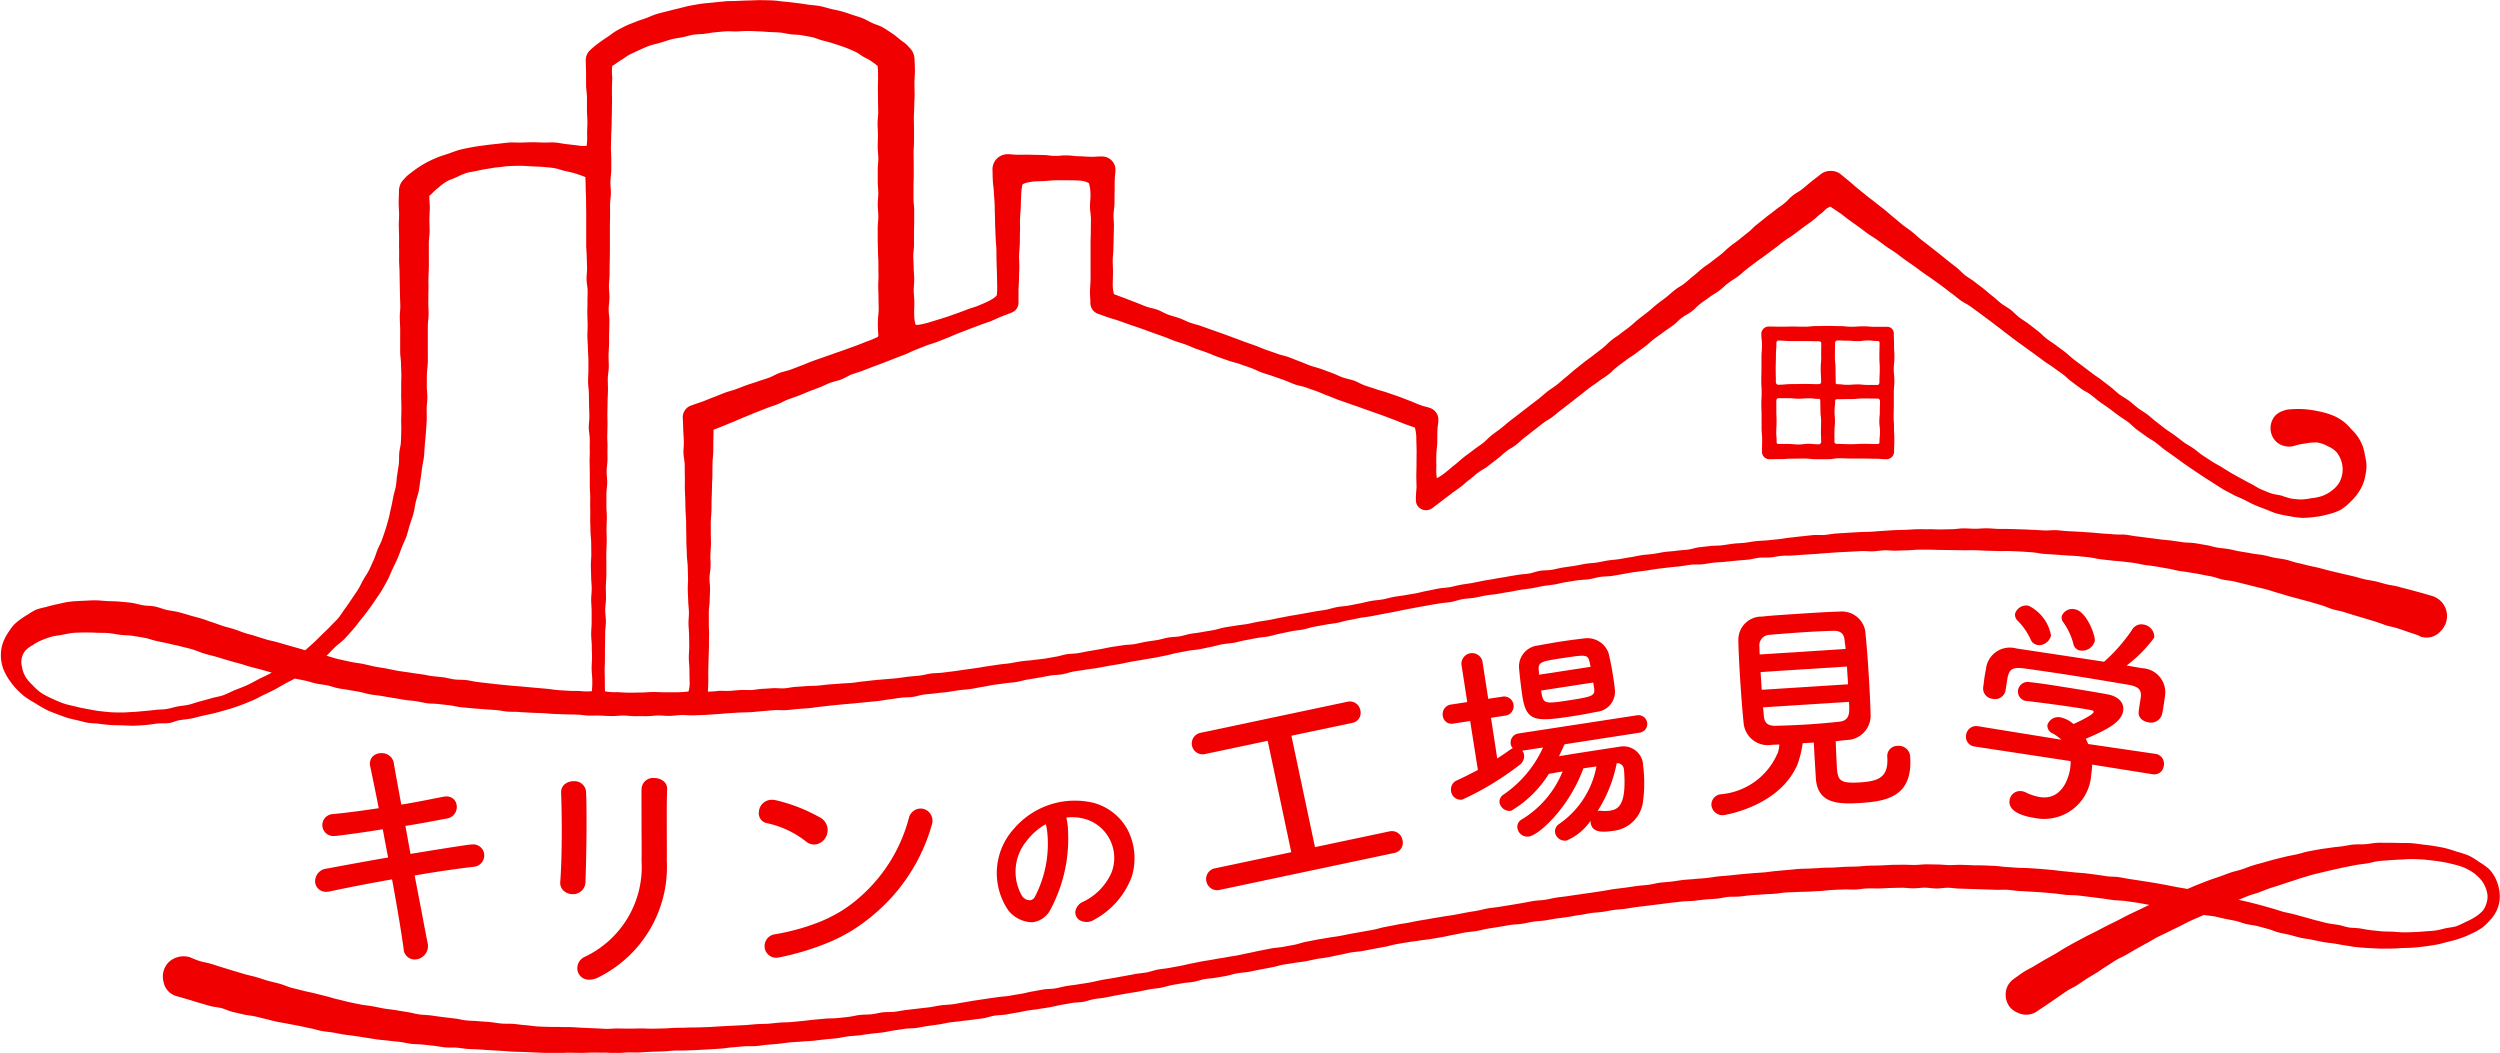 <svg xmlns="http://www.w3.org/2000/svg" width="129.578" height="54.57"><g fill="#f00000"><path d="M24.545 44.928a.594.594 0 00.554-.625.569.569 0 00-.635-.533 1.194 1.194 0 00-.153.011c-.843.12-1.991.307-3 .472l-.034.006-.264-1.45.036-.006c.7-.111 1.365-.238 1.937-.346l.17-.032a.6.6 0 00.517-.658.518.518 0 00-.536-.487.829.829 0 00-.16.017l-.4.078c-.529.105-1.128.225-1.742.323l-.035.005-.158-.861c-.1-.537-.184-1-.235-1.322a.618.618 0 00-.64-.482.611.611 0 00-.483.206.575.575 0 00-.09.5l.12.582c.091.433.2.956.31 1.532l.007.037h-.036c-.895.135-1.656.233-2.326.3a.569.569 0 10.065 1.135 1.022 1.022 0 00.119-.007 55.427 55.427 0 002.127-.3l.261-.04.006.034c.075.417.16.858.244 1.3l.025.129-.036.006c-1.2.205-2.337.417-3.121.565a.668.668 0 00-.626.694.557.557 0 00.576.513.819.819 0 00.167-.018 92.324 92.324 0 013.209-.621l.035-.006.007.035c.247 1.336.47 2.669.593 3.564a.57.57 0 00.571.553.659.659 0 00.153-.018.7.7 0 00.515-.861c-.085-.427-.192-.988-.313-1.627l-.354-1.847.036-.006a53.868 53.868 0 013.017-.444zm4.631 1.204a.694.694 0 00.5.214h.01a.641.641 0 00.66-.638c.042-1.147.082-3.419.032-4.65a.6.6 0 00-.649-.567.7.7 0 00-.5.194.539.539 0 00-.146.4c.051 1.344.051 3.361-.044 4.618a.555.555 0 00.137.429zm5.266-5.599a.756.756 0 00-.538-.207.593.593 0 00-.652.575c-.007.518 0 1.182 0 1.846s.012 1.334 0 1.848a5.15 5.15 0 01-2.947 5 .647.647 0 00-.366.731.6.6 0 00.608.453 1.116 1.116 0 00.535-.156 6.386 6.386 0 003.479-6.016c.007-.44 0-.943 0-1.459 0-.765-.009-1.556.017-2.222a.522.522 0 00-.136-.393zm21.683 6.214a.648.648 0 00-.39.528.485.485 0 00.243.43.732.732 0 00.746-.042 4.2 4.2 0 001.934-2.219 3.23 3.23 0 00-.221-2.453 2.849 2.849 0 00-1.756-1.378 4.151 4.151 0 00-4.113 1.325 3.421 3.421 0 00-.3 4.255 1.628 1.628 0 001.163.607h.086a1.2 1.2 0 00.905-.61 7.807 7.807 0 00.934-4.162.068.068 0 000-.024c0-.033 0-.064-.008-.095v-.039a.523.523 0 00-.011-.094 4.384 4.384 0 00-.067-.4 2.5 2.5 0 011.061.1 2.105 2.105 0 011.28 2.75 3.042 3.042 0 01-1.486 1.521zm-2.5-.245a.314.314 0 01-.238.159.516.516 0 01-.4-.2 2.508 2.508 0 01.255-2.912 3.207 3.207 0 01.965-.832c.02.08.04.178.06.293a5.929 5.929 0 01-.639 3.492zm8.903-.817a.57.57 0 00.7.437l9.043-1.913a.534.534 0 00.421-.662.554.554 0 00-.658-.459l-3.877.82-1.222-5.774 3.15-.666a.524.524 0 00.423-.651.551.551 0 00-.656-.447l-7.635 1.615a.562.562 0 10.232 1.1l3.257-.689 1.222 5.774-3.937.833a.563.563 0 00-.463.682zm18.955-8.56c.433-.066.864-.145 1.246-.227a1.048 1.048 0 00.971-1.167 9.664 9.664 0 00-.082-.61 14.505 14.505 0 00-.24-1.256 1.166 1.166 0 00-1.268-.776c-.376.046-.776.095-1.185.158s-.805.136-1.2.208a1.1 1.1 0 00-.989 1.205c.041.424.1.966.17 1.423.203 1.331.682 1.33 2.577 1.042zm1.144-1.445c.046.376-.054.427-1.317.621-1.31.2-1.326.18-1.432-.511l2.7-.414zm-1.583-1.577c1.193-.183 1.265-.182 1.357.259l.042.2-2.667.409-.017-.189c-.049-.477.08-.496 1.287-.681z"/><path d="M84.966 37.978a.456.456 0 10-.138-.9l-6.106.936a.473.473 0 00-.42.543.429.429 0 00.106.223 1.4 1.4 0 00-.143.082c-.2.151-.422.292-.662.449l-.323-2.106.807-.124a.5.5 0 00-.15-.982l-.8.122-.3-1.942a.552.552 0 00-1.088.167l.3 1.942-.866.133a.5.5 0 00-.4.588.456.456 0 00.551.395l.866-.133.4 2.536c-.355.186-.721.374-1.079.537a.509.509 0 00-.309.562.5.5 0 00.582.438 15.291 15.291 0 002.948-1.781.569.569 0 00.252-.542.491.491 0 00-.092-.213l1.076-.165a5.9 5.9 0 01-2.056 2.446.435.435 0 00-.2.414.534.534 0 00.6.422 5.75 5.75 0 001.957-1.916c.222-.034.466-.083.712-.121a5.176 5.176 0 01-2.132 2.494.425.425 0 00-.208.439.517.517 0 00.594.436c.561-.086 2.118-1.569 2.823-3.533l.678-.1a4.658 4.658 0 01-1.926 2.978.455.455 0 00-.218.452.516.516 0 00.6.411 2.885 2.885 0 001.243-1.028.319.319 0 000 .107c.064.421.405.536 1.154.422a1.743 1.743 0 001.544-1.41 7.086 7.086 0 00.025-1.944 1.028 1.028 0 00-1.244-1.006l-.854.131c-.749.115-1.591.244-2.267.36.1-.207.2-.414.288-.619zm-1.171 1.581a.34.34 0 01.375.337c0 .012.005.035.009.058.125 1.753-.281 1.995-.737 2.065a2.157 2.157 0 01-.442.008.518.518 0 00-.121-.005c-.035.005-.057.021-.08.024a7.125 7.125 0 00.997-2.487zm8.282-.392a3.525 3.525 0 01-2.872 2 .538.538 0 00-.5.565.576.576 0 00.638.516s2.9-.42 3.834-2.654a5.858 5.858 0 00.26-1.074c.192-.01.385-.02.575-.033.029.638.087 1.526.105 1.845.085 1.311 1.121 1.363 2.314 1.287 1.347-.088 2.706-.327 2.577-2.359a.593.593 0 00-.667-.6.526.526 0 00-.52.591c.067 1.061-.49 1.24-1.4 1.3-1.014.066-1.166-.079-1.21-.73a63.469 63.469 0 01-.064-1.405c.2-.013.4-.051.6-.061a1.265 1.265 0 001.21-1.288 61.192 61.192 0 00-.114-2.318 48.117 48.117 0 00-.166-2.052 1.23 1.23 0 00-1.3-1c-.605.017-1.35.063-2.07.111s-1.44.09-1.981.15a1.2 1.2 0 00-1.225 1.238c.006.463.045 1.279.1 2.117s.121 1.676.177 2.2a1.26 1.26 0 001.455 1.093l.393-.018a1.865 1.865 0 01-.082.445.521.521 0 00-.067.134zm-.888-5.707a.544.544 0 01.523-.555 82.27 82.27 0 011.841-.141c.555-.036 1.075-.057 1.466-.069s.554.165.587.473c.009.129.043.293.053.469l-4.45.285c-.013-.177-.012-.331-.02-.463zm.064 1.372l4.477-.285.058.921-4.475.285zm.772 2.786c-.344.008-.564-.107-.6-.484-.009-.143-.032-.294-.042-.472l4.452-.283c.032.534.062.97-.5 1.028-.508.056-1.038.1-1.569.137a45.1 45.1 0 01-1.741.074zm-49.827 6.155a.7.7 0 00.568-.324.743.743 0 00-.191-1.036 8.62 8.62 0 00-2.329-.928.948.948 0 00-.23-.03.666.666 0 00-.681.612.523.523 0 00.423.6 4.919 4.919 0 011.988.925.69.69 0 00.452.181zm-2.016 5.868h.048a.624.624 0 00.122-.012 13.68 13.68 0 002.6-.783 9.046 9.046 0 001.241-.636 9.752 9.752 0 001.125-.833 9.419 9.419 0 002.995-4.679.638.638 0 00-.067-.48.615.615 0 00-.381-.291.665.665 0 00-.105-.018h-.05a.63.63 0 00-.6.483 8.221 8.221 0 01-2.536 4.1 6.9 6.9 0 01-.969.726 8.028 8.028 0 01-1.079.548 11.436 11.436 0 01-2.41.667.617.617 0 00-.475.723.608.608 0 00.541.485zm65.547-8.329a2.633 2.633 0 01-.751-.25.541.541 0 00-.183-.053.548.548 0 00-.636.463c-.072.456.381.779 1.292.922a2.445 2.445 0 002.94-2.245 3.765 3.765 0 00.046-.52l3.131.5a.493.493 0 00.583-.436.514.514 0 00-.43-.619l-3.489-.511a2.915 2.915 0 00-.125-.272c1.155-.49 1.85-.872 1.94-1.444.057-.363-.17-.745-.835-.862-.536-.1-1.387-.242-2.241-.376-.62-.1-1.251-.2-1.758-.252a.511.511 0 00-.614.407.494.494 0 00.449.573h.024c.824.093 1.961.248 2.709.366.269.042.491.077.618.109.082.013.125.043.118.09-.022.14-.71.475-1.045.626a1.5 1.5 0 00-.653-.342.587.587 0 00-.7.394.436.436 0 00.29.441 2.015 2.015 0 01.429.319l-4.321-.7a.525.525 0 00-.611.455.509.509 0 00.457.6l4.96.754a2.25 2.25 0 01-.027.4c-.012.102-.257 1.668-1.567 1.463z"/><path d="M111.041 34.635c-.269-.042-.548-.1-.817-.14a6.907 6.907 0 001.434-1.45.651.651 0 00-.576-.677.552.552 0 00-.585.291 8.821 8.821 0 01-1.44 1.641c-1.028-.161-4.551-.69-4.551-.69a1.248 1.248 0 00-1.544.907c-.027.175-.07.372-.1.571s-.045.364-.069.517a.536.536 0 00.479.614.554.554 0 00.677-.421v-.012l.107-.678c.1-.4.23-.551.875-.461.727.1 1.547.219 2.377.349 1.017.16 2.067.337 3 .495.478.087.722.209.645.7l-.1.643v.024c-.051.327.2.535.507.582a.588.588 0 00.7-.417c.03-.115.053-.267.079-.431.035-.222.074-.468.088-.633a1.249 1.249 0 00-1.186-1.324z"/><path d="M105.249 33.136a.522.522 0 00.128.192.533.533 0 00.5.08.65.65 0 00.429-.47 2.129 2.129 0 00-1.172-1.545.608.608 0 00-.69.416.419.419 0 00.106.335 3.412 3.412 0 01.699.992zm2.575.581a.677.677 0 00.751-.492c.044-.274-.426-1.548-1.034-1.645a.58.58 0 00-.682.368.42.42 0 00.065.28 3.373 3.373 0 01.54 1.138.427.427 0 00.36.351z"/><path d="M9.312 37.327c.2-.033.4-.047.6-.085s.392-.1.589-.143c.221-.051.445-.092.667-.15s.439-.118.658-.182.439-.136.652-.216.427-.168.637-.258c.188-.079.363-.186.547-.273s.369-.171.549-.266.353-.2.53-.3.363-.178.537-.285c.187.044.373.071.56.114s.369.106.556.147.381.053.568.093.368.111.556.149.379.056.567.092.378.063.566.1.372.1.56.13.381.047.569.079.392.073.589.1.393.069.59.1.4.042.594.07.391.081.589.108.4.016.6.041.4.046.594.069.392.083.59.1.4.034.6.054.4.029.6.047.4.026.6.043.395.065.593.08.4 0 .6.019.4.025.6.037.4.012.6.022.4.032.6.042.4.013.6.021.4.007.6.013.4.047.6.052.4-.009.6 0 .4.021.6.023.4-.027.6-.026.4.033.6.032.4 0 .6 0 .4-.032.6-.035.4.024.6.02.4-.039.6-.044.4.023.6.016l.6-.021c.2-.008.4-.029.6-.038s.4-.038.6-.048.4-.026.6-.037.4-.009.6-.021.4-.038.6-.052.4-.036.6-.051.4.011.6 0 .4-.041.595-.058.4-.027.6-.044.4-.056.6-.075.4-.049.6-.068l.6-.058c.2-.02.4-.033.6-.054s.4-.036.6-.058.4-.036.6-.06.4-.065.6-.089.4-.057.6-.082.4-.016.6-.042.392-.1.591-.123.4-.036.6-.064.4-.039.6-.066.4-.064.6-.092.4-.035.6-.064.395-.076.593-.106.394-.077.593-.107.4-.051.6-.082.4-.038.6-.07.391-.1.589-.128l.594-.1c.2-.033.395-.075.593-.108s.4-.028.6-.062.389-.111.587-.145.4-.056.6-.091.4-.053.6-.088.4-.073.593-.108.4-.066.594-.1.393-.085.59-.121.4-.061.594-.1.4-.064.594-.1.393-.079.591-.116.39-.1.587-.138l.592-.112c.2-.037.4-.045.6-.082s.393-.083.59-.121.39-.1.587-.135.4-.042.6-.079.391-.094.588-.131l.592-.112c.2-.038.4-.047.6-.085s.39-.1.587-.139.393-.085.59-.124.4-.053.6-.091.388-.107.585-.145.4-.07.593-.108.4-.055.6-.093.39-.1.587-.136.393-.082.591-.119.4-.054.6-.092l.592-.113.592-.112c.2-.037.393-.084.59-.121l.592-.111.592-.107c.2-.036.4-.069.593-.1s.4-.042.6-.077.388-.11.586-.145.4-.036.6-.07.393-.083.591-.117.4-.047.6-.081.4-.071.593-.1.394-.076.592-.109.4-.053.6-.085.393-.082.591-.114.4-.053.6-.084.392-.092.59-.122l.595-.093c.2-.03.4-.025.6-.055s.392-.094.59-.122.4-.022.6-.05.389-.068.584-.1.388-.075.583-.1.392-.049.587-.075.389-.065.585-.09.392-.047.587-.072.393-.036.589-.06.39-.062.586-.085.4 0 .593-.022.39-.063.586-.084.394-.024.59-.044.392-.041.589-.06.393-.033.589-.051.389-.082.585-.1.4 0 .592-.017.391-.067.587-.082.4 0 .592-.019l.59-.043.59-.036c.197-.012.392-.035.588-.046s.392-.031.589-.041l.589-.029c.2-.01.393-.023.589-.031s.394.019.591.012.392-.046.589-.052.394.024.591.019.393-.015.589-.019.393-.03.59-.032.393 0 .59 0 .393.014.59.014.393.005.59.007l.59.008c.197.003.393-.007.59 0s.393.018.589.024.393.01.589.017.394-.007.59 0 .393.015.589.026.392.026.587.039.388.065.584.08.391.023.587.039.391.024.587.042.392.017.587.036.39.038.585.059.386.075.581.1.39.044.584.068.392.029.586.054.389.043.582.071.384.078.577.107.388.049.581.08.385.07.578.1.382.086.574.121.388.052.58.087.387.058.579.1.385.072.576.111.375.118.566.159.39.051.58.094.38.094.57.14.38.094.57.143.381.089.57.14.373.119.561.171.373.113.562.167.378.1.566.153.378.1.566.152l.564.167c.189.056.369.141.557.2s.384.088.572.143.374.12.562.175l.564.167.563.171c.188.058.37.134.556.193s.384.087.57.148.371.126.555.189.373.121.556.189c.024.008.044.041.069.048a.962.962 0 001.053-.278 1.087 1.087 0 00-.458-1.827c-.193-.055-.383-.114-.576-.166s-.386-.107-.578-.157-.387-.1-.58-.153-.394-.072-.588-.119-.386-.108-.58-.154-.4-.066-.589-.112-.385-.109-.578-.155-.39-.089-.583-.135-.388-.091-.58-.138-.385-.1-.58-.151-.39-.086-.585-.132-.388-.1-.583-.141-.383-.12-.579-.163-.4-.063-.592-.1-.389-.1-.586-.136-.4-.05-.6-.088-.395-.069-.592-.1-.391-.088-.588-.122-.4-.048-.595-.08-.389-.1-.587-.131-.394-.071-.592-.1-.4-.018-.6-.046-.4-.059-.594-.085-.4-.039-.6-.064-.4-.054-.595-.077-.4-.056-.6-.077-.4-.068-.594-.088-.4 0-.6-.019-.4-.027-.6-.042-.4-.04-.6-.053l-.6-.039c-.2-.012-.4-.021-.6-.031s-.4-.041-.6-.05-.4.021-.6.013-.4-.024-.6-.031-.4-.021-.6-.026-.4-.014-.6-.018-.4 0-.6-.005-.4-.03-.6-.031-.4.024-.6.023-.4-.02-.6-.019-.4.04-.6.043l-.6.012c-.2.003-.4-.016-.6-.011s-.4-.005-.6 0-.4.022-.6.03-.4.011-.6.019-.4.028-.6.038-.4.032-.6.043-.4.007-.6.019-.4.022-.6.036-.4.022-.6.037-.395.058-.593.074-.4-.009-.6.008-.395.046-.592.063-.394.049-.592.067-.393.06-.59.08l-.592.061c-.197.02-.4.021-.594.042s-.392.063-.589.085-.4.025-.594.048-.392.06-.589.084-.4.012-.6.036-.394.043-.591.068-.388.1-.584.121-.4.032-.592.059-.4.033-.592.06-.391.07-.587.1-.4.036-.592.064-.389.079-.586.107-.391.069-.587.1-.395.041-.591.07-.388.078-.584.108-.4.035-.591.066-.388.078-.584.109-.393.053-.588.085-.387.086-.582.118-.4.018-.594.05-.383.111-.578.143-.4.037-.59.07-.391.063-.586.1-.39.062-.586.1-.391.064-.586.1-.388.082-.582.117-.392.058-.587.092-.386.091-.581.126-.4.038-.59.073-.388.083-.582.117-.386.092-.58.128l-.584.1c-.195.035-.393.054-.587.09s-.385.1-.58.131-.395.042-.589.077-.386.093-.58.128-.388.077-.583.113-.4.039-.589.075-.384.1-.578.139-.392.057-.587.093l-.584.106c-.194.036-.39.068-.584.1s-.389.075-.583.11-.388.082-.582.117-.392.059-.586.095-.387.084-.582.119-.393.049-.588.084-.391.058-.586.094-.383.105-.578.14-.39.063-.585.1-.391.054-.585.088-.383.1-.578.133-.4.028-.59.062-.383.1-.578.131-.391.056-.585.089-.386.087-.58.12-.4.026-.59.059-.391.055-.585.087-.387.08-.582.112l-.584.1c-.195.032-.387.079-.582.11s-.4.027-.59.057-.384.1-.579.13-.388.071-.583.1-.393.042-.588.071-.394.034-.589.062-.389.068-.584.1-.393.043-.588.071-.39.059-.585.086-.389.068-.584.094-.39.056-.586.083-.39.058-.586.083l-.587.074c-.2.024-.4.019-.591.043s-.387.086-.583.109-.393.034-.589.056-.391.057-.587.079-.393.031-.589.051-.393.032-.589.052-.392.046-.588.065-.391.057-.587.075-.394.02-.591.038-.393.026-.59.043-.392.046-.588.062-.4.011-.592.026l-.59.041c-.17.012-.357.061-.56.073-.179.011-.37-.017-.565-.007s-.373.024-.563.033-.376.053-.563.062-.383-.011-.565 0c-.2.009-.387.035-.563.043-.21.009-.4-.007-.564 0a5.2 5.2 0 01-.562.04c0-.017.018-.23.024-.59 0-.167-.006-.365 0-.59 0-.18.013-.378.017-.589 0-.185.014-.382.017-.588 0-.188 0-.385.006-.589s-.019-.388-.015-.589 0-.389 0-.589.041-.39.045-.589.015-.391.019-.589-.033-.393-.029-.591.054-.392.058-.589-.014-.4-.01-.593.025-.395.029-.591-.012-.4-.008-.592-.009-.4 0-.591.031-.4.035-.591 0-.4.009-.592.013-.4.017-.592.017-.4.022-.59c0-.207 0-.405.006-.592 0-.212.031-.409.036-.589.006-.225 0-.423.006-.589.012-.359.007-.572.014-.587s.209-.081.549-.221c.154-.064.337-.142.546-.227.167-.068.348-.151.546-.231.173-.069.355-.147.549-.224l.55-.216c.177-.07.366-.129.555-.2s.352-.172.54-.245.369-.131.556-.2.361-.153.548-.226.368-.137.554-.21.358-.162.543-.235.384-.1.569-.171.351-.185.536-.257.378-.121.563-.193l.555-.214c.185-.072.373-.137.557-.208l.554-.217.555-.213c.187-.073.361-.17.544-.24s.371-.147.553-.218.383-.121.564-.192.373-.148.554-.218.37-.16.549-.229l.554-.214c.195-.075.382-.143.556-.21.2-.077.39-.134.558-.2.211-.082.388-.176.543-.236.353-.136.276-.105.552-.213a.546.546 0 00.351-.518v-.609c0-.176.022-.382.026-.611 0-.19.014-.4.018-.61 0-.2-.018-.4-.013-.612s.032-.406.037-.611 0-.41.009-.612 0-.415 0-.612c.006-.216.029-.421.037-.611.009-.229.012-.436.022-.612a3.218 3.218 0 01.065-.605c.031-.065.247-.128.553-.165.17-.02.37-.016.582-.028.187-.01.383-.035.581-.039s.4 0 .583 0c.212 0 .412 0 .583.013a1.134 1.134 0 01.566.135 2.047 2.047 0 01.082.616c.007.178-.029.388-.025.62 0 .192.046.4.048.617 0 .2-.006.408-.006.62s-.012.412-.013.62v1.863c0 .232-.026.442-.028.62-.006.382.019.31.017.619a.6.6 0 00.389.574c.284.1.2.073.566.2.159.056.356.1.573.182l.567.2c.178.063.37.124.569.195.181.064.369.136.565.206l.565.2c.184.065.367.15.56.219s.378.122.571.19.367.156.559.225.378.127.569.2.37.153.561.221l.567.2c.188.067.388.1.577.172s.379.131.569.2.368.168.558.235.385.12.574.188.381.132.57.2.373.157.56.225.4.094.583.161l.567.2c.192.069.374.16.56.226s.377.154.563.221.386.133.57.2.388.129.571.2l.567.2.567.2c.2.075.391.149.563.212.216.08.4.162.558.221.346.13.552.191.563.2a2.112 2.112 0 01.074.619c.006.184.013.4.016.625 0 .2-.006.413-.005.626s-.011.425-.011.627c0 .228.013.441.012.626a5.926 5.926 0 00-.034.625.525.525 0 00.114.345.543.543 0 00.752.073c.238-.184.239-.182.478-.364l.477-.364c.239-.182.246-.172.485-.354s.226-.2.466-.381.228-.2.468-.378.264-.148.5-.33.237-.186.476-.368.222-.2.462-.387.262-.153.5-.335.218-.207.457-.388.234-.187.473-.369.235-.188.475-.371.262-.151.5-.333.23-.194.469-.376.238-.186.477-.368.235-.189.474-.371.235-.19.474-.372.252-.167.492-.35.254-.164.494-.346.216-.214.456-.4.244-.18.485-.363.255-.164.5-.347.242-.179.482-.36.223-.2.462-.384.246-.172.485-.353.252-.165.492-.347.216-.213.456-.394.266-.147.506-.328.216-.215.456-.4.247-.171.488-.352.261-.155.5-.336.223-.207.463-.389.256-.162.5-.344.222-.2.461-.381.235-.184.475-.363.247-.171.487-.35l.48-.358c.24-.179.234-.187.474-.366s.255-.16.5-.34.238-.181.478-.361.245-.172.486-.352.222-.205.463-.385.207-.25.488-.358c.161.112.337.224.5.337s.309.244.469.357l.48.342c.16.114.312.239.471.353s.333.21.492.324.314.236.474.35.331.212.491.326.315.242.477.357.327.225.488.34.319.237.48.353.33.222.49.338l.483.349c.161.117.313.245.473.362s.31.248.471.365.348.2.509.313l.48.351c.24.176.238.179.478.355s.235.182.474.359.23.186.469.362.234.182.473.357.242.174.482.35.242.172.482.348l.478.353c.24.176.253.159.493.336s.243.172.483.348.218.207.458.384.238.179.479.356.267.14.507.317.228.194.468.371.249.166.49.344.238.182.479.359c.161.117.331.222.492.339s.293.273.454.391.324.232.484.35.341.208.5.326.306.255.468.373.325.231.487.346.321.236.484.351.328.228.493.34.339.228.51.341.343.223.516.332.342.224.518.329.36.194.54.293.374.165.558.256.36.192.548.274.378.153.57.225.376.161.573.221a6.579 6.579 0 00.652.136 5.233 5.233 0 00.659.091 4.429 4.429 0 00.663-.046 3.8 3.8 0 00.65-.124 3.156 3.156 0 00.689-.237 2.756 2.756 0 00.563-.463 2.409 2.409 0 00.333-.386 2.166 2.166 0 00.4-.938 2.934 2.934 0 00.062-.517 2.8 2.8 0 00-.08-.514 2.575 2.575 0 00-.122-.5 2.664 2.664 0 00-.243-.472 2.883 2.883 0 00-.345-.4 3.021 3.021 0 00-.376-.374 2.948 2.948 0 00-.442-.276 3.53 3.53 0 00-.487-.18 4.351 4.351 0 00-.5-.118 4.836 4.836 0 00-.725-.093 5.949 5.949 0 00-.732.02.926.926 0 00-.262.07.959.959 0 00-.424.257.978.978 0 00-.218.45.968.968 0 00.3.915.971.971 0 00.45.213.949.949 0 00.495-.029 3.054 3.054 0 01.575-.117 2.4 2.4 0 01.587-.048 1.644 1.644 0 01.552.2 1.288 1.288 0 01.446.306 1.437 1.437 0 01.253.483 1.4 1.4 0 01-.121 1.1 1.477 1.477 0 01-.407.425 1.775 1.775 0 01-.52.274 2.591 2.591 0 01-.514.1 3.146 3.146 0 01-.521.066 3.844 3.844 0 01-.525-.046 4.614 4.614 0 01-.5-.153c-.182-.047-.377-.06-.557-.123s-.353-.138-.528-.214-.328-.192-.5-.277-.335-.176-.5-.268-.343-.184-.511-.283-.331-.2-.5-.308-.342-.187-.506-.295-.327-.211-.489-.32-.31-.245-.473-.359-.339-.2-.5-.319-.312-.242-.471-.359-.33-.218-.488-.336-.31-.246-.468-.364-.3-.258-.458-.377-.333-.216-.49-.335-.3-.256-.46-.376-.338-.211-.5-.33-.3-.265-.455-.385l-.472-.362c-.157-.12-.326-.226-.484-.347l-.474-.359c-.158-.121-.319-.236-.476-.357s-.3-.264-.455-.384-.32-.235-.477-.356-.33-.221-.487-.343-.291-.272-.448-.393l-.47-.365c-.157-.121-.333-.218-.49-.339s-.291-.273-.447-.395-.339-.211-.495-.333-.3-.261-.456-.383-.3-.257-.458-.38-.316-.24-.472-.362-.335-.217-.49-.339-.286-.279-.441-.4-.314-.242-.469-.366-.308-.25-.463-.373-.313-.245-.468-.369-.315-.241-.47-.366-.3-.262-.453-.387-.313-.221-.481-.356c-.148-.119-.3-.253-.46-.383s-.3-.26-.458-.387-.318-.246-.473-.371-.325-.247-.476-.37l-.467-.379c-.174-.141-.322-.282-.456-.391-.284-.23-.227-.192-.461-.374a.826.826 0 00-.511-.132.788.788 0 00-.484.181c-.234.189-.24.182-.474.37s-.229.194-.463.382-.262.153-.5.342-.209.221-.443.409-.248.171-.482.359-.242.178-.477.367l-.47.377c-.235.188-.213.216-.447.4s-.236.188-.47.376-.247.175-.482.365-.219.21-.455.4-.241.18-.476.367-.25.168-.484.355-.223.2-.458.387-.226.2-.461.387-.261.154-.5.341-.227.2-.462.385-.244.177-.48.365-.224.2-.46.388-.24.182-.475.37-.224.2-.461.392-.245.177-.481.365-.189.119-.49.357c-.134.107-.272.261-.452.405-.145.115-.309.236-.479.371-.15.119-.319.231-.485.363l-.474.378c-.154.123-.3.263-.464.392s-.3.263-.464.391-.334.226-.494.354-.307.262-.467.389-.325.242-.484.368-.322.249-.481.375-.325.245-.483.369-.313.262-.47.387-.33.242-.487.365-.3.284-.454.406-.337.237-.49.357-.335.246-.486.364c-.171.134-.318.276-.464.391-.183.143-.335.281-.47.385a3.093 3.093 0 01-.484.33 2.621 2.621 0 01-.027-.595c0-.183-.01-.395 0-.615 0-.2.039-.412.046-.614.006-.221 0-.433.008-.617.012-.36.046-.306.052-.611a.643.643 0 00-.416-.583c-.282-.1-.213-.046-.574-.176-.159-.057-.34-.148-.556-.226-.172-.062-.358-.141-.562-.213-.178-.064-.369-.124-.568-.195-.181-.065-.378-.107-.575-.177s-.375-.12-.569-.189-.357-.176-.55-.245-.387-.1-.579-.165-.364-.161-.555-.23-.373-.139-.564-.208-.384-.111-.575-.179-.369-.153-.558-.221-.371-.149-.56-.217-.389-.1-.578-.17-.38-.134-.569-.2-.372-.152-.561-.22l-.567-.2c-.19-.068-.376-.145-.564-.212s-.378-.141-.565-.208-.381-.133-.567-.2l-.567-.2c-.192-.07-.391-.112-.576-.179s-.373-.166-.558-.233-.393-.115-.575-.182-.369-.183-.549-.249c-.2-.073-.4-.1-.58-.165-.2-.074-.387-.158-.558-.221-.216-.079-.4-.156-.56-.216-.343-.128-.546-.2-.562-.21a1.888 1.888 0 01-.059-.583c0-.168.01-.366.01-.586 0-.182-.015-.38-.013-.587 0-.188.031-.384.034-.586s.01-.389.014-.587l.014-.588c.004-.196-.026-.4-.021-.589s.044-.4.049-.588c.005-.208 0-.405.006-.588.006-.22 0-.419.006-.587.01-.364.031-.293.039-.586a.669.669 0 00-.2-.475.688.688 0 00-.47-.206c-.309-.007-.31.022-.619.015s-.309-.02-.617-.027-.308-.037-.618-.044-.31.031-.62.025-.308-.039-.617-.046l-.619-.012c-.31-.007-.31 0-.621 0s-.31-.026-.621-.029a.8.8 0 00-.546.252.792.792 0 00-.206.56c.012.294 0 .224.019.589.007.169.044.366.053.587.008.183.029.38.038.589.008.189.007.386.015.589s.006.391.014.59l.025.589c.008.196.031.4.038.59s0 .4.007.591l.019.59c.006.221.009.421.012.591a4.512 4.512 0 01-.014.588c-.015.067-.187.2-.458.335-.147.073-.327.145-.521.228-.165.07-.355.112-.539.184s-.353.136-.533.2-.362.129-.539.189-.372.118-.544.17c-.2.062-.385.123-.545.162-.306.075-.5.111-.54.063a2.142 2.142 0 01-.065-.582c-.006-.167.011-.368.007-.594 0-.181-.029-.379-.032-.593 0-.186.028-.384.026-.592 0-.189-.028-.387-.029-.592s-.019-.39-.019-.593.037-.392.037-.594v-.594c0-.201.009-.393.009-.593v-.594c0-.194-.036-.4-.035-.594v-.6c0-.2.011-.4.012-.6s0-.4 0-.6-.008-.4-.007-.6.021-.4.022-.6v-.6c0-.2-.011-.4-.009-.6s.019-.4.021-.594c0-.209.017-.408.019-.6 0-.214-.011-.413-.009-.594 0-.226.022-.425.024-.593 0-.377-.02-.6-.02-.609a.851.851 0 00-.187-.558s-.176-.2-.262-.278-.173-.121-.254-.19c-.16-.125-.309-.262-.474-.367s-.322-.219-.489-.311-.363-.139-.536-.221-.329-.178-.5-.246-.354-.117-.53-.176-.352-.123-.53-.173-.363-.081-.543-.124c-.2-.049-.4-.114-.6-.153s-.411-.045-.614-.076-.406-.064-.611-.087-.408-.053-.613-.068-.41-.054-.615-.063-.412-.012-.618-.014-.412.014-.618.017-.41.014-.615.024-.41 0-.615.02-.408.04-.613.062-.41.034-.613.063-.4.068-.607.105-.4.1-.6.145-.4.1-.6.148c-.176.048-.355.087-.53.142s-.34.134-.513.2-.348.112-.517.183-.345.126-.511.205-.334.17-.5.26-.306.214-.464.318-.317.21-.472.326a4.176 4.176 0 00-.49.413.714.714 0 00-.187.493c.006.316.009.25.017.632v.633c0 .2.041.415.045.633s0 .426 0 .637.022.434.024.636c0 .233-.016.449-.016.634a3.849 3.849 0 01-.022.626 2.339 2.339 0 01-.535-.034l-.533-.061c-.178-.021-.36-.063-.534-.079-.2-.019-.385 0-.538 0-.21 0-.419-.015-.628-.016s-.418.011-.628.016-.419-.015-.629 0-.415.047-.625.068-.427.044-.641.075-.427.053-.638.095-.423.077-.633.132-.407.137-.612.207-.43.136-.64.226a5.8 5.8 0 00-.611.3 6.119 6.119 0 00-.6.4c-.1.08-.2.147-.3.241-.048.044-.19.2-.218.234s-.086.128-.087.128a.9.9 0 00-.1.429c0 .2-.017.4-.015.594s.019.4.022.593-.017.4-.015.593.013.4.015.593-.007.4 0 .594 0 .4 0 .593.021.4.023.593.008.4.01.593.01.4.013.593.014.4.017.593-.03.4-.027.594.017.4.02.593 0 .4 0 .593v.593c0 .193.039.4.042.593s.016.4.019.593-.011.4-.008.594-.005.4 0 .594.011.385.012.577-.01.385-.013.578.013.386.005.578-.008.386-.019.578-.07.381-.086.573 0 .387-.024.578-.059.381-.086.572-.035.384-.068.574-.1.373-.135.563-.07.374-.114.559-.076.374-.126.557-.1.367-.159.549-.121.362-.185.541-.163.345-.233.521-.118.363-.2.536-.154.349-.238.519-.2.324-.293.49-.169.341-.268.5-.223.332-.335.5-.221.333-.341.493-.221.336-.349.49-.279.288-.415.435-.287.278-.429.419-.279.286-.428.419-.294.272-.449.4c-.146-.038-.29-.088-.435-.126s-.29-.083-.435-.124c-.191-.053-.38-.109-.57-.165s-.388-.085-.577-.143-.377-.119-.565-.179-.381-.1-.57-.164-.369-.14-.558-.2-.382-.1-.571-.162-.37-.135-.559-.194-.371-.135-.563-.192-.381-.1-.572-.158-.4-.119-.6-.17-.409-.069-.611-.116-.4-.132-.6-.173-.415-.031-.62-.066-.4-.1-.609-.128-.412-.043-.619-.062-.413-.016-.621-.027-.412-.037-.621-.038-.413.015-.622.023c-.242.01-.487.02-.733.051s-.477.1-.72.147c-.167.036-.334.08-.5.129a4.711 4.711 0 00-.5.135 3.818 3.818 0 00-.449.266 3.678 3.678 0 00-.682.5 2.64 2.64 0 00-.273.363 2.571 2.571 0 00-.229.391 1.915 1.915 0 00-.172.578 2.175 2.175 0 00.011.606 1.991 1.991 0 00.191.573 2.641 2.641 0 00.267.441 3.263 3.263 0 00.329.4 5.1 5.1 0 00.377.355 5.736 5.736 0 00.6.381 6.892 6.892 0 00.618.357c.169.079.343.143.515.208s.346.133.523.186.359.092.539.133.359.1.541.126.37.028.554.049c.2.024.4.052.6.065s.4.012.606.017.4.024.606.019.4-.023.606-.036.4-.055.6-.075.407 0 .608-.026.36-.117.559-.15zm22.042-3.31c0-.187 0-.386.006-.6 0-.19.006-.389.007-.6 0-.192.034-.391.036-.6s-.036-.393-.034-.6.038-.393.04-.6-.01-.395-.008-.6.025-.395.027-.6 0-.4 0-.6-.005-.4 0-.6.017-.4.019-.6-.013-.4-.011-.6.015-.4.017-.6-.025-.4-.023-.6 0-.4 0-.6.04-.4.042-.6-.031-.4-.029-.6.041-.4.044-.6-.007-.4 0-.6-.015-.4-.012-.6.01-.4.012-.6-.008-.4-.005-.6.008-.4.01-.6.017-.4.019-.6-.01-.4-.008-.6.049-.4.052-.6-.015-.4-.012-.6.022-.4.025-.6 0-.4.006-.6.01-.4.012-.6-.041-.4-.038-.6.038-.4.041-.6-.03-.4-.027-.6.031-.4.033-.6 0-.4.006-.6.008-.4.01-.6 0-.4 0-.6v-.6c0-.2.006-.4.009-.6s0-.4 0-.6.04-.4.043-.6-.027-.4-.024-.6.041-.4.043-.6 0-.4 0-.6-.018-.405-.016-.6.011-.407.014-.6.02-.408.023-.6c0-.209.009-.409.011-.6 0-.212.007-.412.009-.6 0-.217-.008-.417-.005-.6 0-.23.014-.43.016-.6a2.6 2.6 0 010-.6c.039-.03.086-.048.122-.074.121-.086.241-.175.374-.253s.253-.182.393-.255.281-.134.422-.2c.193-.088.387-.179.587-.253s.411-.112.616-.174.4-.133.612-.185c.181-.044.368-.062.551-.1s.361-.1.546-.127.373-.022.559-.045.368-.062.554-.078.371-.039.558-.049.373.01.56.005.373-.025.56-.024.371.012.557.019.371.022.556.034.372.01.557.027.367.065.55.089.374.017.556.048.367.065.548.1.354.12.533.168c.2.053.406.1.6.167s.4.125.593.2.391.155.577.247c.135.068.252.167.381.241s.272.134.393.219.235.168.344.256c0 0 .018.224.019.6 0 .168-.01.369-.009.6 0 .182.005.381.006.6 0 .187.009.385.01.594 0 .191-.034.389-.033.6s.019.391.019.6-.014.393-.013.6.031.395.032.6-.031.4-.03.6 0 .4 0 .6.029.4.029.6-.03.4-.029.6.03.4.031.6-.034.4-.033.6 0 .4 0 .6.014.4.014.6.02.4.021.6 0 .405.005.6-.013.406-.013.6c0 .21.013.41.014.6 0 .215.01.415.01.6 0 .228-.04.428-.039.6a5.512 5.512 0 00.01.6c.009.136.029.2-.02.25a5.083 5.083 0 01-.549.229c-.16.059-.345.14-.559.218l-.566.206c-.179.066-.372.127-.57.2-.182.067-.375.129-.57.2s-.377.129-.57.2-.369.154-.561.224-.373.146-.562.214-.391.106-.58.174-.366.182-.555.25-.387.123-.574.191-.389.124-.574.191-.382.147-.565.213c-.2.072-.4.119-.576.185-.2.074-.387.159-.561.222-.215.078-.4.163-.56.222-.357.129-.287.092-.57.2a.647.647 0 00-.478.72c.009.294.008.214.021.588.006.166.022.364.029.589.006.18-.026.378-.019.589.006.184.056.379.063.585.006.188 0 .384.007.587s0 .387 0 .588.015.388.021.588.008.389.014.589.027.39.032.588 0 .391.007.589 0 .392.008.589.018.393.024.59.039.393.044.589l.017.59c.005.196-.019.4-.015.591s.019.4.023.591.033.4.037.591-.026.4-.022.592.027.4.03.591l.009.589c0 .207-.024.4-.022.59 0 .213.03.41.031.59 0 .225.01.422.007.588a1.576 1.576 0 01-.055.568c-.042 0-.277.036-.617.04h-.616c-.2 0-.4-.017-.618-.014s-.415.026-.62.027-.424.008-.621.007c-.228 0-.439-.023-.62-.027a2.828 2.828 0 01-.611-.041c-.007-.007-.013-.221-.013-.6 0-.167-.01-.368-.01-.6.015-.199.014-.4.015-.617zm-13.975-.487c.155-.145.333-.267.481-.419s.286-.315.427-.474.263-.333.4-.5.266-.331.39-.5.251-.342.367-.52.236-.337.342-.514.2-.357.3-.538.166-.376.255-.561.18-.369.262-.557.148-.383.222-.574.172-.374.239-.568.114-.4.174-.592.137-.388.19-.587.074-.405.12-.6.12-.389.159-.589.056-.4.089-.6.054-.4.082-.6.08-.4.1-.6.024-.406.042-.608.041-.4.055-.606.031-.405.04-.608 0-.407 0-.609.033-.406.034-.608-.031-.41-.028-.615 0-.41.006-.614.044-.409.047-.614 0-.409 0-.614v-1.23c0-.205.038-.409.041-.614s-.019-.41-.015-.615 0-.41.007-.615-.006-.41 0-.614.017-.41.02-.615 0-.41 0-.614v-.615c0-.205.039-.41.041-.614s-.013-.41-.012-.615.019-.41.02-.614-.027-.412-.025-.617c.029-.035.086-.058.114-.094a3.1 3.1 0 01.363-.334 3.138 3.138 0 01.427-.318c.153-.085.327-.136.489-.211s.337-.164.517-.221.367-.072.551-.115.365-.077.551-.106.369-.065.556-.081.383-.052.577-.061.386-.016.58-.015.386.021.58.03.388.011.58.028.381.031.566.059.367.1.552.144.37.079.551.133.356.121.535.189c0 0 .011.19.017.572 0 .165.017.363.02.589 0 .179 0 .376.007.591v1.775c0 .204.024.388.027.591s.015.39.017.591-.029.391-.026.592.052.391.055.591-.011.392-.008.592-.01.392-.007.591.014.392.017.591-.017.393-.014.592.023.393.026.591.023.393.026.592 0 .394 0 .592-.019.395-.016.593.038.393.041.59l.009.591c.003.198.015.394.017.592s-.034.4-.031.593.049.4.051.593-.006.4 0 .594-.011.4-.008.595.008.4.01.594 0 .4 0 .595.019.4.022.595-.006.4 0 .6 0 .4 0 .6.012.4.014.595.033.4.035.594l.007.594c.002.194-.025.4-.023.594s.013.4.015.593.028.4.03.591-.03.4-.029.592.022.4.024.592 0 .4 0 .593-.026.4-.024.593c0 .206.029.4.031.591 0 .209.012.406.014.591 0 .214-.021.411-.02.59 0 .226.032.424.032.589a4.668 4.668 0 01-.022.6 2.864 2.864 0 01-.6-.009c-.168-.008-.369 0-.6-.013-.181-.012-.38-.021-.592-.038-.187-.015-.383-.052-.59-.07l-.59-.051-.591-.055c-.193-.018-.391-.028-.592-.048s-.392-.038-.592-.059-.392-.044-.59-.065-.393-.046-.59-.069-.392-.076-.589-.1-.4-.008-.6-.033-.392-.085-.587-.11-.4-.039-.593-.065-.394-.077-.587-.1-.4-.056-.591-.086-.4-.054-.589-.086-.4-.082-.582-.117c-.209-.04-.422-.064-.63-.107s-.415-.1-.623-.14-.422-.06-.631-.106-.416-.091-.623-.139-.394-.119-.6-.168c.17-.167.3-.318.456-.463zm-9.331 3.266c-.192.024-.384.042-.576.058s-.385.04-.577.047-.386.03-.58.028-.387 0-.58-.014-.385-.037-.577-.058c-.212-.023-.422-.069-.631-.107s-.42-.08-.626-.133-.42-.091-.621-.162-.4-.158-.592-.249a4.2 4.2 0 01-.55-.291 2.985 2.985 0 01-.463-.415 2.162 2.162 0 01-.361-.433 1.588 1.588 0 01-.181-.531.947.947 0 01.187-.823 1.658 1.658 0 01.371-.273 2.522 2.522 0 01.4-.228 4.489 4.489 0 01.54-.2c.18-.052.374-.07.567-.105s.374-.08.569-.1.383-.022.577-.024c.211 0 .423 0 .635.012s.423 0 .635.019.418.064.629.09.424.019.635.052.418.067.627.106.408.119.616.163.415.084.621.133.414.09.619.143.427.1.639.166.41.155.621.219.425.106.638.171.419.127.633.19c.179.056.363.1.544.15s.359.114.541.164.365.094.546.142.381.111.563.159c-.209.121-.446.221-.66.331s-.423.232-.643.331c-.2.09-.4.162-.6.242s-.394.187-.594.262-.423.1-.633.163-.417.117-.628.173c-.187.049-.368.122-.557.165s-.384.053-.573.09-.375.1-.566.13-.392.023-.583.046zm121.51 9.496a2.244 2.244 0 00-.163-.656 2 2 0 00-.375-.583 3.221 3.221 0 00-.512-.369 3.85 3.85 0 00-.536-.332 5.4 5.4 0 00-.6-.2c-.2-.064-.4-.134-.6-.184s-.393-.081-.589-.114-.4-.056-.595-.079-.4-.059-.6-.073-.4-.005-.6-.01-.4-.01-.6-.007-.4-.012-.6 0-.4.057-.6.071-.4 0-.6.017-.393.066-.589.092-.4.04-.592.071-.395.051-.59.086-.392.069-.587.108-.384.106-.578.15-.391.073-.584.121-.387.092-.579.143-.383.105-.574.16-.384.1-.574.162-.373.138-.563.2-.386.1-.574.164-.372.14-.56.206-.378.125-.564.194-.371.145-.556.216-.365.156-.55.23c-.2-.039-.4-.069-.6-.106s-.4-.082-.6-.118-.4-.072-.6-.105-.4-.064-.6-.095l-.58-.089c-.194-.029-.384-.07-.578-.1s-.392-.017-.586-.042-.386-.061-.58-.085-.387-.052-.581-.073-.39-.029-.584-.049-.388-.044-.582-.061-.388-.05-.582-.066-.389-.036-.584-.051-.39-.026-.584-.039-.391-.008-.586-.02-.39-.03-.584-.04-.389-.046-.584-.055l-.586-.025c-.2-.008-.391 0-.586-.01s-.39-.015-.585-.021-.4.017-.6.014-.4-.029-.6-.031-.4-.008-.6-.008-.4.029-.6.031-.4-.014-.6-.011-.4 0-.6.007-.4.025-.6.031-.4.005-.6.012-.4.035-.6.043-.4.006-.6.015-.4.026-.6.037-.4 0-.6.016-.4.022-.6.034-.4.008-.6.022-.4.04-.6.055-.4.038-.6.054-.4.053-.6.07-.4.025-.6.043-.4.033-.6.052-.4.043-.6.063-.4.032-.6.053-.4.06-.6.082-.4.027-.6.049-.4.027-.6.05-.4.059-.6.084-.4.032-.6.057-.395.083-.594.109-.4.036-.6.062-.4.059-.6.086-.4.049-.6.076-.4.071-.595.1l-.593.089c-.193.029-.4.056-.594.085s-.4.056-.594.087-.4.048-.6.078-.392.084-.589.115-.4.029-.6.061-.393.077-.59.109l-.592.1c-.2.033-.4.062-.592.095s-.4.048-.595.081-.39.093-.587.127-.4.062-.592.1-.393.078-.589.113-.4.056-.593.091-.4.064-.592.1-.394.068-.591.1-.393.079-.589.115-.4.06-.592.1-.393.077-.589.113-.388.1-.584.14-.394.07-.59.107-.394.069-.591.106-.393.079-.589.116-.4.054-.594.092-.4.063-.592.1-.393.078-.589.115-.386.113-.582.151-.393.071-.59.108-.4.043-.6.08-.392.078-.589.115-.391.087-.587.124-.391.086-.587.123-.4.06-.592.1-.4.06-.592.1-.395.065-.592.1-.392.079-.589.116-.39.089-.587.126l-.59.109c-.2.036-.4.05-.594.086s-.386.113-.582.148-.4.047-.595.083-.393.075-.59.109-.393.073-.59.107-.4.061-.592.1-.39.092-.587.126-.4.061-.593.094-.4.051-.594.084-.39.091-.588.124-.4.022-.6.054-.393.074-.59.106-.39.091-.588.122-.395.065-.592.1-.4.04-.6.07-.4.055-.594.085l-.593.088c-.2.029-.394.071-.592.1s-.393.077-.591.1-.4.027-.6.054-.393.075-.592.1-.4.044-.6.07-.4.045-.6.07-.395.067-.593.091-.4.007-.6.029-.392.077-.589.1-.4.014-.6.035-.392.077-.59.1-.4.045-.594.064-.4.01-.6.028l-.594.054c-.2.018-.4.049-.594.066s-.4.042-.594.058-.4.013-.6.028-.4.044-.594.058-.4.01-.6.023-.4.036-.595.048-.4.02-.6.031l-.6.03c-.2.01-.4.026-.6.036s-.4.015-.6.022-.4 0-.6.011-.4.007-.6.012-.4.027-.6.031-.4.011-.6.013-.4-.013-.6-.011-.4.008-.6.008-.4-.005-.6-.007-.4.022-.6.019-.4-.024-.6-.029-.4-.019-.6-.025-.4-.027-.6-.034-.4 0-.6-.008-.4 0-.6-.006-.4-.013-.6-.025-.407-.051-.611-.065-.407-.049-.611-.065-.41 0-.614-.018-.405-.059-.609-.078-.409-.025-.612-.046-.41-.017-.613-.039-.4-.08-.606-.1l-.609-.073c-.2-.026-.4-.056-.608-.084s-.41-.024-.612-.054-.4-.088-.6-.119-.4-.065-.606-.1-.406-.049-.608-.084-.4-.082-.6-.118-.407-.051-.607-.09-.395-.078-.6-.123-.393-.1-.6-.146-.391-.111-.594-.161l-.6-.15c-.2-.05-.4-.085-.6-.137s-.4-.1-.6-.152-.389-.142-.587-.2-.4-.1-.6-.153-.394-.127-.589-.184-.4-.1-.6-.153l-.591-.176c-.206-.061-.4-.123-.589-.18-.21-.063-.405-.13-.587-.186-.221-.068-.429-.095-.6-.148-.277-.085-.468-.187-.575-.22a1.127 1.127 0 00-1.035.27 1.053 1.053 0 00-.271.475 1.022 1.022 0 000 .541.936.936 0 00.718.758c.189.055.378.111.567.164s.375.12.565.172.377.113.567.164.391.06.581.109.37.142.56.19.383.089.575.135.39.059.582.1.382.093.574.137.381.1.573.14.388.068.58.108.386.072.579.11.384.086.577.122.381.1.574.139.391.049.585.081.386.076.581.106.39.048.585.077.387.061.581.09.387.064.581.091.39.038.585.063.39.039.584.063.386.077.581.1.392.017.587.037.389.044.584.064.388.062.583.081.393 0 .588.015.388.053.583.067.391.014.587.027l.585.039c.195.012.39.024.586.034s.39.032.586.041.391.012.587.019.39.02.586.025.4.02.6.024.4 0 .6 0 .4-.014.6-.012.4.006.6.007.4-.015.6-.015.4.007.6.005.4.026.6.023.4-.031.6-.035.4.009.6 0 .4-.027.6-.034.4-.011.6-.019.4-.033.6-.042.4 0 .6-.008.4-.013.6-.024.4-.02.6-.032l.6-.038c.2-.013.4-.053.6-.067s.4-.037.6-.052.4 0 .6-.012.4-.053.6-.07.4-.032.6-.051.4-.053.6-.073.4-.022.6-.042.4-.021.6-.042.4-.047.6-.069.4-.036.6-.058.4-.074.6-.1.4-.03.6-.055.4-.058.6-.083.4-.04.6-.066.4-.078.594-.105.384-.059.577-.085.39-.017.582-.043.382-.073.575-.1l.577-.081c.192-.027.381-.077.574-.105s.387-.039.579-.067.386-.043.579-.072.386-.045.578-.075.377-.105.569-.135.389-.027.581-.057.382-.071.574-.1.381-.078.572-.109.386-.048.577-.08.384-.06.575-.092.379-.087.57-.12l.574-.1c.191-.034.389-.026.58-.059s.375-.107.566-.141.385-.049.576-.082.38-.079.571-.113l.572-.1c.191-.034.383-.059.574-.094s.38-.081.57-.116.386-.045.577-.08.376-.1.566-.138.383-.065.573-.1.388-.038.578-.073.375-.105.566-.14.387-.039.578-.073.383-.061.574-.1.376-.1.567-.133.388-.037.578-.072.391-.082.587-.119l.589-.111c.196-.036.388-.1.584-.138s.4-.056.592-.093.4-.05.594-.086.39-.086.587-.122.4-.054.593-.09.391-.086.587-.122.39-.089.587-.124.4-.039.6-.075.392-.078.588-.114.393-.074.589-.109.388-.1.585-.134l.59-.1c.2-.034.4-.051.594-.085s.4-.047.594-.081l.591-.1c.2-.034.39-.085.587-.119s.391-.083.588-.117.4-.044.595-.076.39-.091.587-.123.4-.062.592-.094.393-.071.591-.1.4-.029.6-.06.392-.081.589-.111.4-.032.6-.062.393-.072.59-.1.4-.051.594-.079.393-.076.59-.1.394-.07.592-.1.4-.036.6-.063.392-.073.589-.1.4-.035.594-.061.393-.067.59-.092.4-.047.593-.071l.592-.074c.192-.023.4-.053.592-.075l.594-.067c.2-.022.4-.014.6-.035s.4-.048.594-.068.4-.025.6-.044.393-.073.591-.091.4 0 .6-.021.4-.051.594-.067.4-.024.6-.04.4-.02.6-.034.4-.054.594-.067.4-.013.6-.026.4-.007.6-.019l.6-.033c.2-.01.4-.045.6-.054l.6-.025c.2-.008.4.012.6.005s.4-.05.6-.056.4 0 .6 0 .4-.021.6-.025.4-.01.6-.012.4.031.6.03.4-.034.6-.034.4.041.6.043.4-.042.6-.039.4.041.6.045.41.014.615.02.41.011.614.019.41.012.615.021.411-.01.616 0 .408.049.612.062.41.021.614.035.41.022.614.038.408.039.612.056.407.054.611.073.411.01.615.031.407.052.611.074.407.053.61.077.405.062.609.088.411.02.614.047.406.059.609.088c.219.031.431.08.65.113-.181.082-.359.172-.548.261s-.366.174-.553.264-.359.19-.544.282-.366.179-.549.272-.363.189-.544.284-.37.178-.55.274-.363.193-.541.29-.363.2-.539.3-.351.222-.525.321-.363.2-.535.3-.36.212-.528.313c-.186.111-.372.2-.535.3-.189.118-.349.248-.5.349a1.036 1.036 0 00-.364.4 1.062 1.062 0 00.091 1.054 1.037 1.037 0 00.434.326 1.025 1.025 0 00.528.1 1.012 1.012 0 00.5-.19c.166-.117.339-.224.507-.34l.5-.344c.165-.114.335-.232.5-.344s.359-.194.53-.3.335-.231.506-.34.349-.209.522-.316.335-.23.509-.336.34-.225.514-.328.365-.181.541-.282.349-.208.527-.307.356-.2.534-.294.35-.208.53-.3.368-.174.549-.267.366-.177.548-.267.361-.188.544-.276c.25-.119.5-.221.756-.336.177.036.357.038.534.073s.353.08.529.119.383.07.571.112.371.119.559.165.385.057.573.105.374.1.562.15.364.135.551.183.379.077.568.124.373.105.563.149.383.061.575.1.388.083.582.119.393.052.589.082.39.074.586.1.391.069.589.088.4.034.593.046.4.022.594.028.4 0 .6 0 .4-.021.594-.028.4-.009.6-.025.4-.041.6-.067.4-.058.594-.094.388-.1.583-.146.407-.1.609-.174a5.156 5.156 0 00.585-.242 3.475 3.475 0 00.553-.311 2.948 2.948 0 00.452-.447 1.738 1.738 0 00.36-.61 1.662 1.662 0 00.085-.73zm-.677.51a1.145 1.145 0 01-.2.406 2.071 2.071 0 01-.411.332 3.071 3.071 0 01-.467.243 4.359 4.359 0 01-.481.222c-.168.052-.349.066-.52.1s-.363.094-.549.121-.373.032-.56.048-.373.029-.56.036-.374.015-.561.014-.378-.026-.567-.035-.379 0-.568-.019-.377-.037-.565-.058-.373-.065-.561-.092-.38-.019-.567-.05-.368-.1-.554-.132-.376-.051-.562-.09-.367-.094-.552-.137-.384-.109-.579-.16-.384-.106-.577-.159-.392-.081-.586-.135-.381-.123-.574-.176-.385-.11-.579-.163-.388-.1-.583-.15-.372-.085-.568-.131c.18-.072.34-.141.521-.21s.371-.115.553-.182.361-.143.544-.206.37-.116.554-.177.367-.125.553-.182.367-.126.553-.18.371-.114.558-.165.377-.091.566-.138.377-.089.567-.132.378-.085.569-.124.38-.078.571-.112.372-.051.558-.079.367-.09.553-.114.375-.031.562-.048.376-.024.563-.033.376-.027.563-.029.377.008.564.017.374.037.561.056.372.048.557.079.347.067.518.113a4.6 4.6 0 01.51.15 3.219 3.219 0 01.474.241 2.175 2.175 0 01.4.343 1.258 1.258 0 01.262.377 1.583 1.583 0 01.141.454 1.045 1.045 0 01-.044.446z"/><path d="M98.157 19.126c0-.306.033-.306.033-.612s-.019-.307-.019-.613-.013-.306-.013-.613a.338.338 0 00-.356-.348h-.609c-.309 0-.3-.027-.609-.027s-.305.021-.611.021-.305-.031-.61-.031-.305-.011-.611-.011-.306.009-.612.009-.305.032-.611.032-.306-.008-.612-.008-.307.008-.613.008-.307-.01-.613-.01a.389.389 0 00-.4.369c0 .3.035.3.035.609s-.027.3-.027.609v.611c0 .305-.01.305-.01.61s.019.305.019.611-.016.306-.016.611.013.306.013.611v.612c0 .306.029.306.029.613s-.008.306-.008.613a.384.384 0 00.36.4c.3 0 .3-.007.609-.007s.3-.022.609-.022.306-.006.611-.006.305.034.61.034h.611c.306 0 .306-.048.612-.048s.305.015.611.015h.612c.306 0 .307.008.613.008s.307.027.613.027a.4.4 0 00.376-.4c0-.3.013-.3.013-.609s-.017-.3-.017-.609-.019-.305-.019-.611.009-.3.009-.61v-.611c0-.306.029-.306.029-.612s-.031-.31-.031-.615zm-3.768 3.794a.122.122 0 01-.119.109c-.262 0-.262-.026-.524-.026s-.262.034-.524.034-.263-.026-.526-.026h-.526c-.058 0-.085-.037-.085-.095 0-.268-.019-.268-.019-.536s.016-.268.016-.537-.013-.269-.013-.538v-.538c0-.058.039-.129.1-.129h.524c.262 0 .262.027.524.027s.263-.021.526-.021.263.031.526.031c.058 0 .079.032.079.09 0 .268.008.268.008.536s.033.269.033.537-.008.269-.008.538.012.275.012.544zm.008-4.469c0 .34-.027.34-.027.68s.021.34.021.68c0 .061-.067.1-.128.1-.347 0-.347-.011-.7-.011s-.348.008-.7.008-.348.033-.7.033a.131.131 0 01-.118-.126c0-.339-.008-.339-.008-.679s.011-.34.011-.68.026-.34.026-.68c0-.061.028-.124.089-.124.347 0 .347.027.7.027h.7c.352 0 .348.01.7.01.061 0 .135.03.135.091 0 .331-.005.331-.005.671zm.716-.681a.129.129 0 01.116-.124c.261 0 .261.011.521.011s.261.026.522.026.262-.035.524-.035.262.027.524.027a.09.09 0 01.1.1c0 .34-.01.34-.01.68s.019.341.019.682-.016.34-.016.681c0 .06-.033.133-.093.133h-.521c-.261 0-.261-.027-.522-.027s-.262.021-.524.021-.262-.031-.524-.031c-.06 0-.083-.034-.083-.095 0-.34-.008-.34-.008-.68s-.033-.341-.033-.681.008-.347.008-.688zm2.329 4.61c0 .267-.026.267-.026.534a.092.092 0 01-.1.1c-.348 0-.348-.01-.7-.01s-.348.019-.7.019-.348-.016-.7-.016c-.061 0-.135-.033-.135-.095v-.532c0-.266.027-.267.027-.534s-.021-.267-.021-.534.031-.267.031-.535c0-.061.035-.085.1-.085.348 0 .348-.008.7-.008s.348-.033.7-.033.348.008.7.008a.131.131 0 01.126.118c0 .266-.011.266-.011.533s-.026.267-.026.534.035.268.035.535z"/></g></svg>